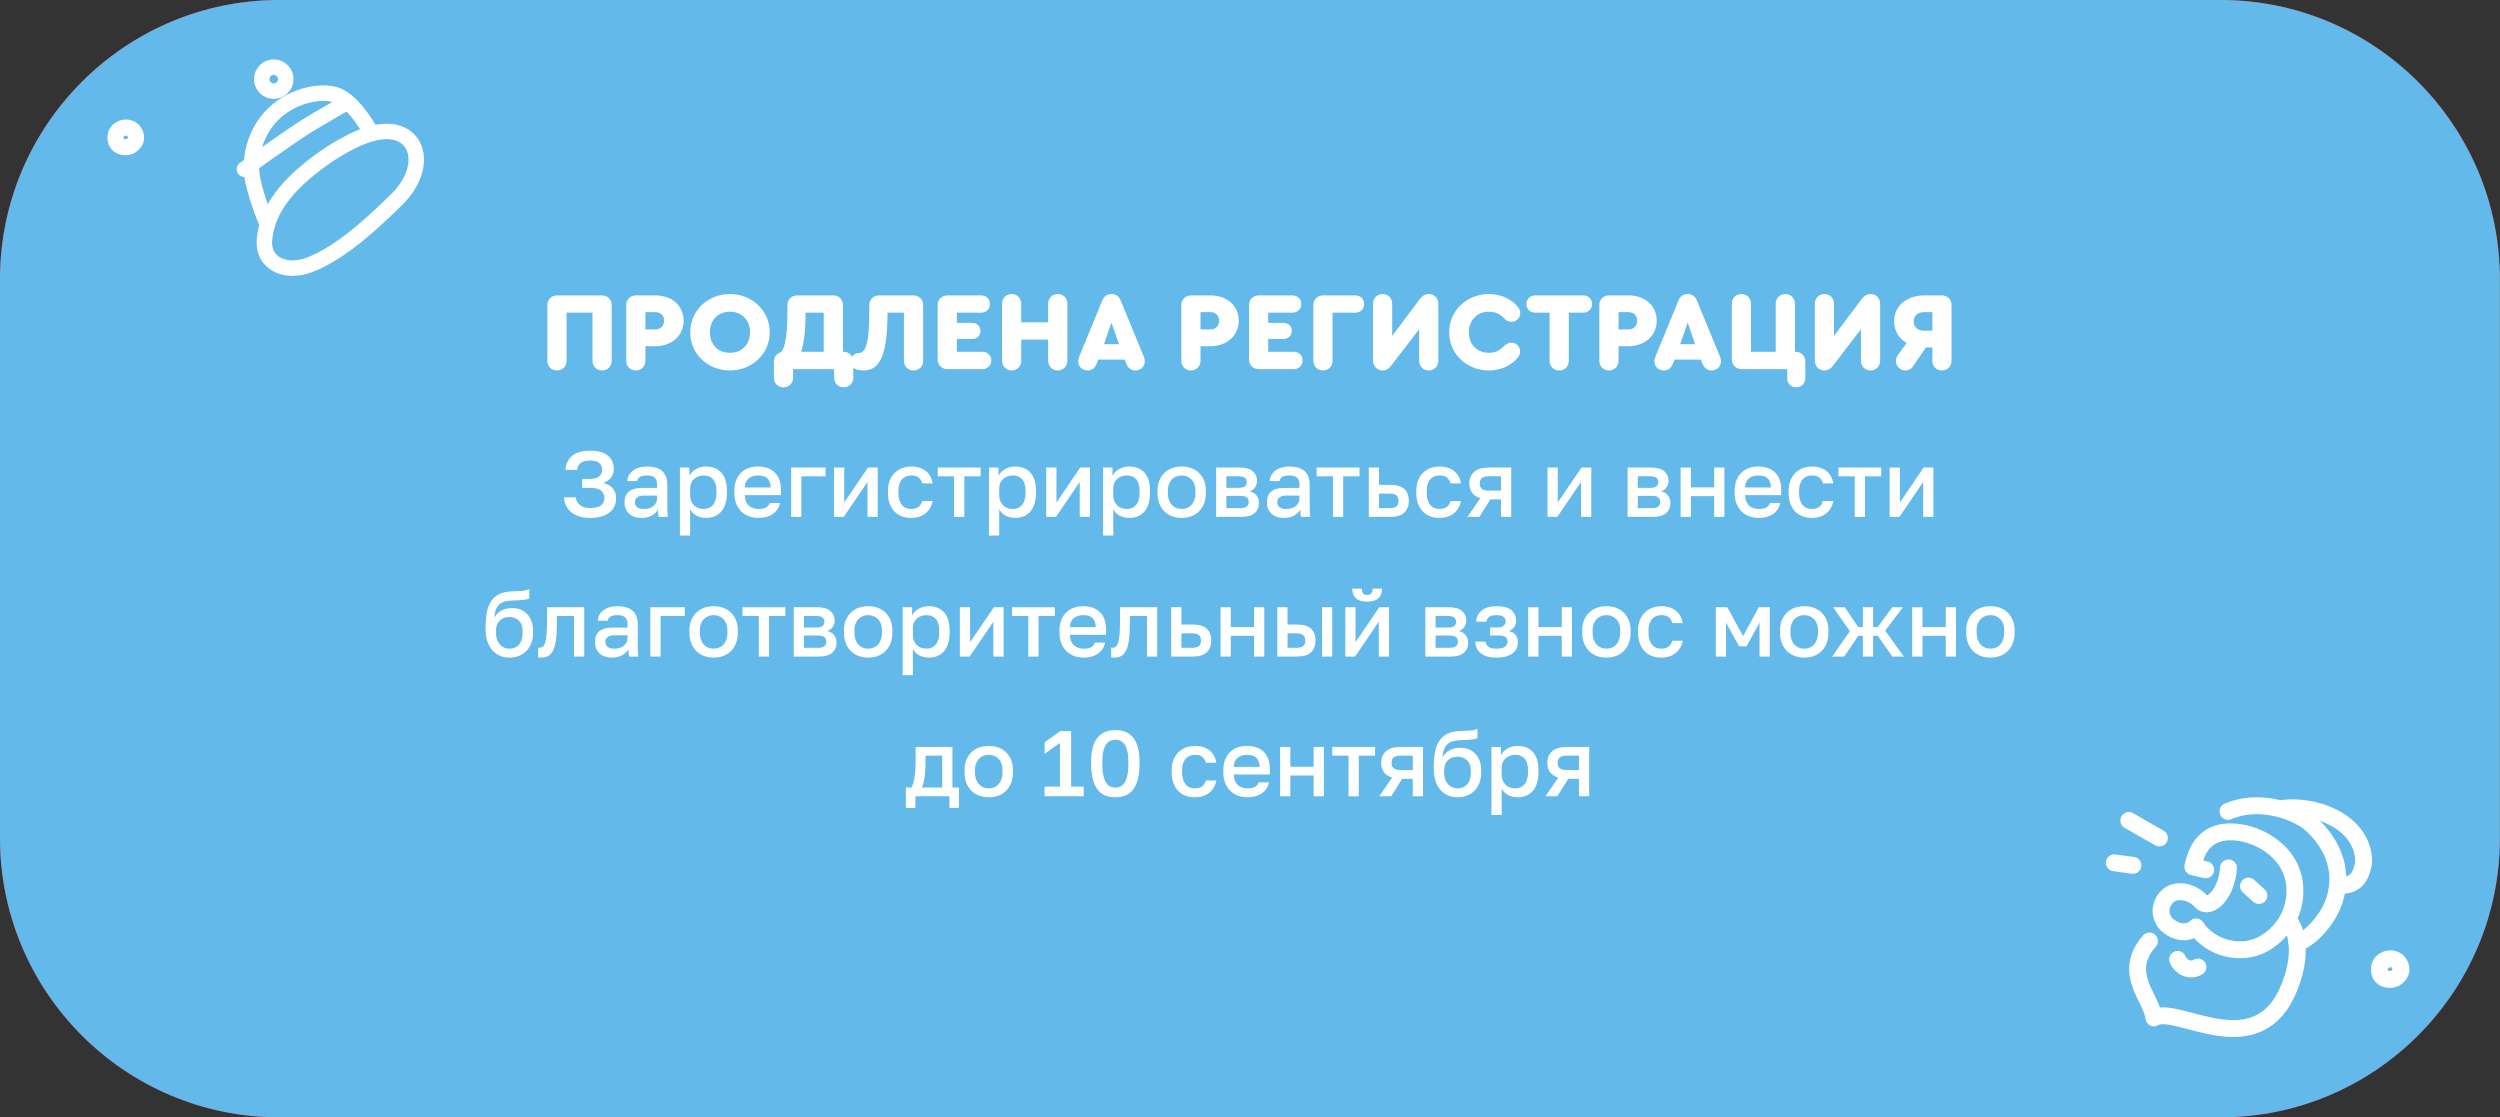 <?xml version="1.0" encoding="UTF-8" standalone="no"?> <svg xmlns="http://www.w3.org/2000/svg" xmlns:xlink="http://www.w3.org/1999/xlink" xmlns:serif="http://www.serif.com/" width="100%" height="100%" viewBox="0 0 537 240" version="1.1" xml:space="preserve" style="fill-rule:evenodd;clip-rule:evenodd;stroke-linecap:round;stroke-linejoin:round;"><rect x="0" y="0" width="537" height="240" fill="#333333" stroke="none"/> <g id="banner"> <g transform="matrix(1.243,0,0,1.25,-44.75,-46.25)"> <path d="M468,85L468,181C468,207.492 446.372,229 419.732,229L84.268,229C57.628,229 36,207.492 36,181L36,85C36,58.508 57.628,37 84.268,37L419.732,37C446.372,37 468,58.508 468,85Z" style="fill:rgb(0,120,193);"></path> </g> <g transform="matrix(1.243,0,0,1.25,-44.75,-46.25)"> <path d="M468,85L468,181C468,207.492 446.372,229 419.732,229L84.268,229C57.628,229 36,207.492 36,181L36,85C36,58.508 57.628,37 84.268,37L419.732,37C446.372,37 468,58.508 468,85Z" style="fill:rgb(255,0,0);"></path> </g> <g transform="matrix(1.243,0,0,1.25,-44.75,-46.25)"> <path d="M468,85L468,181C468,207.492 446.372,229 419.732,229L84.268,229C57.628,229 36,207.492 36,181L36,85C36,58.508 57.628,37 84.268,37L419.732,37C446.372,37 468,58.508 468,85Z" style="fill:rgb(99,185,233);"></path> </g> <g> <g id="регистрация" transform="matrix(1,0,0,1,0,-14)"> <g transform="matrix(2.139,0,0,1,-303.801,44)"> <path d="M197.96,49.576C198.51,49.576 198.925,48.688 198.925,47.488L198.925,37.168L201.528,37.168L201.528,47.488C201.528,48.688 201.943,49.576 202.492,49.576C203.042,49.576 203.457,48.688 203.457,47.488L203.457,35.536C203.457,34.336 203.042,33.448 202.481,33.448L197.972,33.448C197.411,33.448 196.996,34.336 196.996,35.536L196.996,47.488C196.996,48.688 197.411,49.576 197.96,49.576Z" style="fill:white;fill-rule:nonzero;"></path> <path d="M205.88,49.576C206.43,49.576 206.845,48.688 206.845,47.488L206.845,44.368L207.821,44.368C209.492,44.368 210.681,42.088 210.681,38.896C210.681,35.656 209.515,33.448 207.821,33.448L205.891,33.448C205.331,33.448 204.915,34.336 204.915,35.536L204.915,47.488C204.915,48.688 205.331,49.576 205.88,49.576ZM206.845,40.768L206.845,37.048L207.832,37.048C208.371,37.048 208.718,37.792 208.718,38.896C208.718,40.024 208.371,40.768 207.832,40.768L206.845,40.768Z" style="fill:white;fill-rule:nonzero;"></path> <path d="M215.326,33.16C213.093,33.16 211.343,36.76 211.343,41.368C211.343,45.976 213.082,49.576 215.326,49.576C217.569,49.576 219.33,45.976 219.33,41.368C219.33,36.784 217.569,33.16 215.326,33.16ZM213.318,41.368C213.318,38.752 214.137,36.952 215.337,36.952C216.515,36.952 217.356,38.8 217.356,41.368C217.356,43.96 216.526,45.784 215.337,45.784C214.125,45.784 213.318,44.008 213.318,41.368Z" style="fill:white;fill-rule:nonzero;"></path> <path d="M220.71,53.2C221.26,53.2 221.675,52.312 221.675,51.112L221.675,49.288L225.792,49.288L225.792,51.112C225.792,52.312 226.207,53.2 226.757,53.2C227.306,53.2 227.721,52.312 227.721,51.112L227.721,47.656C227.721,46.456 227.306,45.568 226.745,45.568L226.678,45.568L226.678,35.536C226.678,34.336 226.263,33.448 225.702,33.448L222.079,33.448C221.518,33.448 221.103,34.336 221.103,35.536L221.103,36.544C221.103,41.44 220.935,44.56 220.452,45.64C220.026,45.88 219.745,46.672 219.745,47.656L219.745,51.112C219.745,52.312 220.161,53.2 220.71,53.2ZM222.471,45.568C222.774,43.744 222.92,40.96 222.931,37.168L224.749,37.168L224.749,45.568L222.471,45.568Z" style="fill:white;fill-rule:nonzero;"></path> <path d="M233.768,49.576C234.329,49.576 234.733,48.688 234.733,47.488L234.733,35.536C234.733,34.336 234.318,33.448 233.757,33.448L230.302,33.448C229.741,33.448 229.326,34.336 229.326,35.536L229.326,36.784C229.326,43.504 228.989,45.832 228.26,45.832L228.237,45.832C227.811,45.832 227.463,46.696 227.463,47.632C227.463,48.376 227.665,48.976 227.957,49.288C228.002,49.336 228.316,49.576 228.709,49.576C230.212,49.576 231.143,47.224 231.154,37.168L232.803,37.168L232.803,47.488C232.803,48.688 233.207,49.576 233.768,49.576Z" style="fill:white;fill-rule:nonzero;"></path> <path d="M237.167,49.288L240.689,49.288C241.194,49.288 241.575,48.496 241.575,47.416C241.575,46.36 241.205,45.568 240.689,45.568L238.12,45.568L238.12,42.808L239.668,42.808C240.14,42.808 240.487,42.064 240.487,41.08C240.487,40.096 240.14,39.352 239.668,39.352L238.12,39.352L238.12,37.168L240.555,37.168C241.059,37.168 241.441,36.376 241.441,35.296C241.441,34.24 241.071,33.448 240.555,33.448L237.167,33.448C236.606,33.448 236.191,34.336 236.191,35.536L236.191,47.2C236.191,48.4 236.606,49.288 237.167,49.288Z" style="fill:white;fill-rule:nonzero;"></path> <path d="M243.617,49.576C244.167,49.576 244.582,48.664 244.582,47.44L244.582,42.952L247.285,42.952L247.285,47.44C247.285,48.664 247.7,49.576 248.25,49.576C248.8,49.576 249.215,48.664 249.215,47.44L249.215,35.248C249.215,34.024 248.811,33.16 248.25,33.16C247.689,33.16 247.285,34.024 247.285,35.248L247.285,39.232L244.582,39.232L244.582,35.296C244.582,34.072 244.178,33.16 243.617,33.16C243.056,33.16 242.652,34.072 242.652,35.296L242.652,47.44C242.652,48.664 243.067,49.576 243.617,49.576Z" style="fill:white;fill-rule:nonzero;"></path> <path d="M251.257,49.576C251.672,49.576 251.986,49.072 252.165,48.088L252.322,47.248L254.97,47.248L255.127,48.088C255.306,49.072 255.62,49.576 256.035,49.576C256.585,49.576 256.989,48.736 256.989,47.608C256.989,47.32 256.955,46.96 256.888,46.6L254.566,34.528C254.398,33.64 254.083,33.16 253.646,33.16C253.208,33.16 252.894,33.64 252.726,34.528L250.404,46.6C250.337,46.96 250.303,47.32 250.303,47.608C250.303,48.736 250.707,49.576 251.257,49.576ZM252.894,43.936L253.646,39.304L254.398,43.936L252.894,43.936Z" style="fill:white;fill-rule:nonzero;"></path> <path d="M261.622,49.576C262.172,49.576 262.587,48.688 262.587,47.488L262.587,44.368L263.563,44.368C265.234,44.368 266.423,42.088 266.423,38.896C266.423,35.656 265.256,33.448 263.563,33.448L261.633,33.448C261.072,33.448 260.657,34.336 260.657,35.536L260.657,47.488C260.657,48.688 261.072,49.576 261.622,49.576ZM262.587,40.768L262.587,37.048L263.574,37.048C264.112,37.048 264.46,37.792 264.46,38.896C264.46,40.024 264.112,40.768 263.574,40.768L262.587,40.768Z" style="fill:white;fill-rule:nonzero;"></path> <path d="M268.431,49.288L271.953,49.288C272.458,49.288 272.84,48.496 272.84,47.416C272.84,46.36 272.47,45.568 271.953,45.568L269.385,45.568L269.385,42.808L270.933,42.808C271.404,42.808 271.752,42.064 271.752,41.08C271.752,40.096 271.404,39.352 270.933,39.352L269.385,39.352L269.385,37.168L271.819,37.168C272.324,37.168 272.705,36.376 272.705,35.296C272.705,34.24 272.335,33.448 271.819,33.448L268.431,33.448C267.87,33.448 267.455,34.336 267.455,35.536L267.455,47.2C267.455,48.4 267.87,49.288 268.431,49.288Z" style="fill:white;fill-rule:nonzero;"></path> <path d="M278.135,33.448L274.893,33.448C274.332,33.448 273.917,34.336 273.917,35.536L273.917,47.488C273.917,48.688 274.332,49.576 274.881,49.576C275.431,49.576 275.846,48.688 275.846,47.488L275.846,37.168L278.135,37.168C278.639,37.168 279.021,36.376 279.021,35.296C279.021,34.24 278.651,33.448 278.135,33.448Z" style="fill:white;fill-rule:nonzero;"></path> <path d="M280.872,49.576C281.186,49.576 281.466,49.288 281.679,48.688L284.54,40.72L284.54,47.488C284.54,48.688 284.955,49.576 285.505,49.576C286.054,49.576 286.469,48.688 286.469,47.488L286.469,35.248C286.469,34.072 286.066,33.16 285.527,33.16C285,33.16 284.764,33.808 284.529,34.48L281.836,42.16L281.836,35.248C281.836,34.048 281.421,33.16 280.872,33.16C280.322,33.16 279.907,34.048 279.907,35.248L279.907,47.488C279.907,48.664 280.333,49.576 280.872,49.576Z" style="fill:white;fill-rule:nonzero;"></path> <path d="M291.551,49.576C292.684,49.576 293.739,48.592 294.4,46.936C294.602,46.432 294.681,45.928 294.681,45.472C294.681,44.44 294.288,43.6 293.795,43.6C293.525,43.6 293.279,43.864 293.054,44.368C292.617,45.328 292.134,45.784 291.551,45.784C290.351,45.784 289.532,44.008 289.532,41.392C289.532,38.776 290.362,36.952 291.551,36.952C292.157,36.952 292.65,37.408 293.066,38.368C293.29,38.872 293.537,39.136 293.806,39.136C294.3,39.136 294.692,38.296 294.692,37.264C294.692,36.736 294.591,36.232 294.412,35.8C293.75,34.144 292.695,33.16 291.562,33.16C289.308,33.16 287.558,36.736 287.558,41.368C287.558,46 289.296,49.576 291.551,49.576Z" style="fill:white;fill-rule:nonzero;"></path> <path d="M298.607,49.576C299.157,49.576 299.572,48.688 299.572,47.488L299.572,37.168L301.019,37.168C301.524,37.168 301.905,36.376 301.905,35.296C301.905,34.24 301.535,33.448 301.019,33.448L296.195,33.448C295.691,33.448 295.309,34.24 295.309,35.296C295.309,36.376 295.691,37.168 296.195,37.168L297.642,37.168L297.642,47.488C297.642,48.688 298.057,49.576 298.607,49.576Z" style="fill:white;fill-rule:nonzero;"></path> <path d="M303.599,49.576C304.149,49.576 304.564,48.688 304.564,47.488L304.564,44.368L305.54,44.368C307.211,44.368 308.4,42.088 308.4,38.896C308.4,35.656 307.234,33.448 305.54,33.448L303.61,33.448C303.049,33.448 302.634,34.336 302.634,35.536L302.634,47.488C302.634,48.688 303.049,49.576 303.599,49.576ZM304.564,40.768L304.564,37.048L305.551,37.048C306.089,37.048 306.437,37.792 306.437,38.896C306.437,40.024 306.089,40.768 305.551,40.768L304.564,40.768Z" style="fill:white;fill-rule:nonzero;"></path> <path d="M309.118,49.576C309.533,49.576 309.847,49.072 310.027,48.088L310.184,47.248L312.831,47.248L312.988,48.088C313.168,49.072 313.482,49.576 313.897,49.576C314.447,49.576 314.851,48.736 314.851,47.608C314.851,47.32 314.817,46.96 314.75,46.6L312.428,34.528C312.259,33.64 311.945,33.16 311.508,33.16C311.07,33.16 310.756,33.64 310.588,34.528L308.266,46.6C308.198,46.96 308.165,47.32 308.165,47.608C308.165,48.736 308.569,49.576 309.118,49.576ZM310.756,43.936L311.508,39.304L312.259,43.936L310.756,43.936Z" style="fill:white;fill-rule:nonzero;"></path> <path d="M322.412,53.2C322.928,53.2 323.32,52.36 323.32,51.232L323.32,47.656C323.32,46.456 322.905,45.568 322.344,45.568L322.277,45.568L322.277,35.248C322.277,34.048 321.862,33.16 321.312,33.16C320.751,33.16 320.347,34.048 320.347,35.248L320.347,45.568L317.868,45.568L317.868,35.248C317.868,34.048 317.453,33.16 316.904,33.16C316.354,33.16 315.939,34.048 315.939,35.248L315.939,47.2C315.939,48.4 316.354,49.288 316.915,49.288L321.503,49.288L321.503,51.232C321.503,52.36 321.895,53.2 322.412,53.2Z" style="fill:white;fill-rule:nonzero;"></path> <path d="M325.238,49.576C325.553,49.576 325.833,49.288 326.046,48.688L328.907,40.72L328.907,47.488C328.907,48.688 329.322,49.576 329.871,49.576C330.421,49.576 330.836,48.688 330.836,47.488L330.836,35.248C330.836,34.072 330.432,33.16 329.894,33.16C329.367,33.16 329.131,33.808 328.895,34.48L326.203,42.16L326.203,35.248C326.203,34.048 325.788,33.16 325.238,33.16C324.689,33.16 324.274,34.048 324.274,35.248L324.274,47.488C324.274,48.664 324.7,49.576 325.238,49.576Z" style="fill:white;fill-rule:nonzero;"></path> <path d="M337.04,49.576C337.589,49.576 338.004,48.688 338.004,47.488L338.004,35.536C338.004,34.336 337.589,33.448 337.028,33.448L335.301,33.448C333.562,33.448 332.238,35.608 332.238,39.016C332.238,41.08 332.721,42.712 333.495,43.672L332.642,46.192C332.508,46.576 332.418,47.056 332.418,47.536C332.418,48.664 332.844,49.576 333.371,49.576C333.663,49.576 333.921,49.336 334.101,48.784L335.435,44.632L336.075,44.632L336.075,47.488C336.075,48.688 336.49,49.576 337.04,49.576ZM334.201,39.04C334.201,37.888 334.594,37.048 335.222,37.048L336.075,37.048L336.075,41.032L335.222,41.032C334.594,41.032 334.201,40.192 334.201,39.04Z" style="fill:white;fill-rule:nonzero;"></path> </g> <g transform="matrix(0.62,0,0,1.344,102,-35.469)"> <path d="M39.912,119.582C38.493,119.582 37.241,119.503 36.155,119.344C35.069,119.185 34.144,118.962 33.381,118.674C32.618,118.387 32.026,118.042 31.607,117.64C31.188,117.238 30.946,116.789 30.882,116.293L34.945,116.293C35.074,116.799 35.558,117.211 36.397,117.528C37.235,117.846 38.407,118.005 39.912,118.005C41.611,118.005 42.863,117.866 43.67,117.588C44.476,117.31 44.879,116.913 44.879,116.397C44.879,115.901 44.492,115.507 43.718,115.214C42.944,114.921 41.675,114.775 39.912,114.775L37.171,114.775L37.171,113.346L39.912,113.346C41.288,113.346 42.326,113.215 43.025,112.952C43.723,112.689 44.073,112.329 44.073,111.873C44.073,111.426 43.745,111.071 43.089,110.808C42.433,110.545 41.374,110.414 39.912,110.414C38.472,110.414 37.391,110.543 36.671,110.801C35.951,111.059 35.537,111.426 35.429,111.902L31.365,111.902C31.516,110.97 32.29,110.225 33.687,109.67C35.085,109.114 37.16,108.836 39.912,108.836C42.664,108.836 44.723,109.099 46.088,109.625C47.454,110.151 48.136,110.875 48.136,111.798C48.136,112.344 47.803,112.803 47.137,113.175C46.47,113.547 45.578,113.817 44.46,113.986C45.836,114.135 46.927,114.418 47.733,114.834C48.54,115.251 48.943,115.797 48.943,116.472C48.943,116.928 48.755,117.347 48.378,117.729C48.002,118.111 47.432,118.439 46.669,118.712C45.906,118.984 44.96,119.198 43.831,119.352C42.702,119.505 41.396,119.582 39.912,119.582Z" style="fill:white;fill-rule:nonzero;"></path> <path d="M57.651,119.582C56.726,119.582 55.904,119.52 55.184,119.396C54.463,119.272 53.856,119.099 53.361,118.875C52.867,118.652 52.491,118.392 52.233,118.094C51.975,117.796 51.845,117.469 51.845,117.112C51.845,116.328 52.351,115.745 53.361,115.363C54.372,114.981 55.856,114.79 57.812,114.79L63.134,114.79L63.134,114.358C63.134,113.763 62.849,113.353 62.279,113.13C61.709,112.907 60.812,112.795 59.586,112.795C58.489,112.795 57.683,112.875 57.167,113.033C56.651,113.192 56.35,113.411 56.264,113.688L52.813,113.688C52.856,113.351 53.044,113.041 53.377,112.758C53.711,112.475 54.173,112.23 54.764,112.021C55.356,111.813 56.071,111.652 56.909,111.538C57.748,111.424 58.694,111.367 59.747,111.367C60.801,111.367 61.752,111.421 62.602,111.53C63.451,111.639 64.177,111.811 64.779,112.044C65.381,112.277 65.848,112.577 66.182,112.944C66.515,113.311 66.682,113.753 66.682,114.269L66.682,117.409C66.682,117.826 66.692,118.191 66.714,118.503C66.735,118.816 66.789,119.121 66.875,119.419L63.65,119.419C63.585,119.19 63.537,118.997 63.505,118.838C63.472,118.679 63.456,118.481 63.456,118.243C63.048,118.61 62.344,118.925 61.344,119.188C60.344,119.451 59.113,119.582 57.651,119.582ZM58.618,118.153C59.221,118.153 59.796,118.116 60.344,118.042C60.892,117.967 61.371,117.858 61.779,117.714C62.188,117.571 62.516,117.392 62.763,117.179C63.01,116.965 63.134,116.72 63.134,116.442L63.134,116.01L58.457,116.01C57.554,116.01 56.828,116.1 56.28,116.278C55.732,116.457 55.458,116.72 55.458,117.067C55.458,117.394 55.71,117.657 56.216,117.856C56.721,118.054 57.522,118.153 58.618,118.153Z" style="fill:white;fill-rule:nonzero;"></path> <path d="M71.036,111.53L74.325,111.53L74.325,112.855C74.841,112.398 75.61,112.036 76.631,111.768C77.653,111.5 78.808,111.367 80.098,111.367C82.335,111.367 84.098,111.689 85.388,112.334C86.678,112.979 87.323,113.951 87.323,115.251L87.323,115.549C87.323,116.224 87.151,116.814 86.807,117.32C86.463,117.826 85.974,118.245 85.339,118.578C84.705,118.91 83.947,119.161 83.066,119.329C82.184,119.498 81.195,119.582 80.098,119.582C78.873,119.582 77.755,119.458 76.744,119.21C75.734,118.962 75.013,118.615 74.583,118.168L74.583,122.395L71.036,122.395L71.036,111.53ZM79.26,118.153C80.593,118.153 81.668,117.94 82.485,117.513C83.302,117.087 83.711,116.432 83.711,115.549L83.711,115.251C83.711,114.418 83.313,113.8 82.517,113.398C81.722,112.996 80.636,112.795 79.26,112.795C78.658,112.795 78.077,112.84 77.518,112.929C76.959,113.019 76.459,113.15 76.019,113.324C75.578,113.497 75.228,113.716 74.97,113.979C74.712,114.242 74.583,114.542 74.583,114.879L74.583,115.921C74.583,116.298 74.712,116.625 74.97,116.903C75.228,117.181 75.572,117.414 76.002,117.603C76.432,117.791 76.927,117.93 77.486,118.02C78.045,118.109 78.636,118.153 79.26,118.153Z" style="fill:white;fill-rule:nonzero;"></path> <path d="M98.289,119.582C97.149,119.582 96.074,119.5 95.064,119.337C94.053,119.173 93.166,118.925 92.403,118.593C91.639,118.26 91.032,117.841 90.58,117.335C90.129,116.829 89.903,116.233 89.903,115.549L89.903,115.251C89.903,114.596 90.118,114.026 90.548,113.54C90.978,113.053 91.564,112.649 92.306,112.327C93.048,112.004 93.902,111.763 94.87,111.605C95.838,111.446 96.87,111.367 97.966,111.367C100.568,111.367 102.562,111.689 103.949,112.334C105.336,112.979 106.029,113.902 106.029,115.102L106.029,115.936L93.515,115.936C93.537,116.343 93.682,116.687 93.951,116.97C94.22,117.253 94.574,117.481 95.015,117.655C95.456,117.829 95.961,117.955 96.531,118.034C97.101,118.114 97.687,118.153 98.289,118.153C99.514,118.153 100.412,118.064 100.982,117.886C101.552,117.707 101.944,117.474 102.159,117.186L105.707,117.186C105.363,117.97 104.519,118.565 103.175,118.972C101.831,119.379 100.202,119.582 98.289,119.582ZM98.127,112.795C97.525,112.795 96.95,112.83 96.402,112.9C95.854,112.969 95.37,113.081 94.951,113.234C94.531,113.388 94.193,113.587 93.935,113.83C93.677,114.073 93.537,114.368 93.515,114.715L102.482,114.715C102.46,114.348 102.336,114.041 102.111,113.793C101.885,113.544 101.578,113.346 101.191,113.197C100.804,113.048 100.348,112.944 99.821,112.885C99.294,112.825 98.73,112.795 98.127,112.795Z" style="fill:white;fill-rule:nonzero;"></path> <path d="M109.577,111.53L121.51,111.53L121.51,112.929L113.125,112.929L113.125,119.419L109.577,119.419L109.577,111.53Z" style="fill:white;fill-rule:nonzero;"></path> <path d="M124.413,111.53L127.961,111.53L127.961,117.112L136.185,111.53L139.572,111.53L139.572,119.419L136.024,119.419L136.024,113.837L127.8,119.419L124.413,119.419L124.413,111.53Z" style="fill:white;fill-rule:nonzero;"></path> <path d="M151.182,119.582C150.021,119.582 148.952,119.5 147.973,119.337C146.995,119.173 146.146,118.922 145.425,118.585C144.705,118.248 144.141,117.826 143.732,117.32C143.324,116.814 143.119,116.224 143.119,115.549L143.119,115.251C143.119,114.616 143.334,114.056 143.764,113.569C144.194,113.083 144.78,112.676 145.522,112.349C146.264,112.021 147.124,111.776 148.102,111.612C149.081,111.448 150.107,111.367 151.182,111.367C152.301,111.367 153.295,111.436 154.166,111.575C155.037,111.714 155.778,111.905 156.391,112.148C157.004,112.391 157.493,112.676 157.859,113.004C158.224,113.331 158.471,113.683 158.6,114.06L154.988,114.06C154.773,113.693 154.386,113.391 153.827,113.153C153.268,112.914 152.387,112.795 151.182,112.795C150.58,112.795 150.011,112.842 149.473,112.937C148.936,113.031 148.462,113.177 148.054,113.376C147.645,113.574 147.323,113.83 147.086,114.142C146.85,114.455 146.732,114.824 146.732,115.251L146.732,115.549C146.732,116.015 146.85,116.415 147.086,116.747C147.323,117.079 147.645,117.35 148.054,117.558C148.462,117.767 148.936,117.918 149.473,118.012C150.011,118.106 150.58,118.153 151.182,118.153C153.182,118.153 154.451,117.732 154.988,116.888L158.6,116.888C158.428,117.305 158.133,117.68 157.714,118.012C157.294,118.344 156.762,118.627 156.117,118.86C155.472,119.094 154.73,119.272 153.892,119.396C153.053,119.52 152.15,119.582 151.182,119.582Z" style="fill:white;fill-rule:nonzero;"></path> <path d="M166.018,112.929L160.374,112.929L160.374,111.53L175.21,111.53L175.21,112.929L169.566,112.929L169.566,119.419L166.018,119.419L166.018,112.929Z" style="fill:white;fill-rule:nonzero;"></path> <path d="M178.113,111.53L181.403,111.53L181.403,112.855C181.919,112.398 182.688,112.036 183.709,111.768C184.73,111.5 185.886,111.367 187.176,111.367C189.412,111.367 191.175,111.689 192.465,112.334C193.755,112.979 194.4,113.951 194.4,115.251L194.4,115.549C194.4,116.224 194.228,116.814 193.884,117.32C193.54,117.826 193.051,118.245 192.417,118.578C191.783,118.91 191.025,119.161 190.143,119.329C189.262,119.498 188.273,119.582 187.176,119.582C185.95,119.582 184.832,119.458 183.822,119.21C182.811,118.962 182.091,118.615 181.661,118.168L181.661,122.395L178.113,122.395L178.113,111.53ZM186.337,118.153C187.67,118.153 188.746,117.94 189.563,117.513C190.38,117.087 190.788,116.432 190.788,115.549L190.788,115.251C190.788,114.418 190.39,113.8 189.595,113.398C188.799,112.996 187.713,112.795 186.337,112.795C185.735,112.795 185.155,112.84 184.596,112.929C184.037,113.019 183.537,113.15 183.096,113.324C182.655,113.497 182.306,113.716 182.048,113.979C181.79,114.242 181.661,114.542 181.661,114.879L181.661,115.921C181.661,116.298 181.79,116.625 182.048,116.903C182.306,117.181 182.65,117.414 183.08,117.603C183.51,117.791 184.004,117.93 184.564,118.02C185.123,118.109 185.714,118.153 186.337,118.153Z" style="fill:white;fill-rule:nonzero;"></path> <path d="M197.948,111.53L201.496,111.53L201.496,117.112L209.72,111.53L213.107,111.53L213.107,119.419L209.559,119.419L209.559,113.837L201.335,119.419L197.948,119.419L197.948,111.53Z" style="fill:white;fill-rule:nonzero;"></path> <path d="M217.622,111.53L220.912,111.53L220.912,112.855C221.428,112.398 222.197,112.036 223.218,111.768C224.239,111.5 225.395,111.367 226.685,111.367C228.921,111.367 230.684,111.689 231.974,112.334C233.264,112.979 233.909,113.951 233.909,115.251L233.909,115.549C233.909,116.224 233.737,116.814 233.393,117.32C233.049,117.826 232.56,118.245 231.926,118.578C231.292,118.91 230.534,119.161 229.652,119.329C228.771,119.498 227.782,119.582 226.685,119.582C225.459,119.582 224.341,119.458 223.331,119.21C222.32,118.962 221.6,118.615 221.17,118.168L221.17,122.395L217.622,122.395L217.622,111.53ZM225.846,118.153C227.179,118.153 228.255,117.94 229.072,117.513C229.889,117.087 230.297,116.432 230.297,115.549L230.297,115.251C230.297,114.418 229.899,113.8 229.104,113.398C228.308,112.996 227.222,112.795 225.846,112.795C225.244,112.795 224.664,112.84 224.105,112.929C223.546,113.019 223.046,113.15 222.605,113.324C222.164,113.497 221.815,113.716 221.557,113.979C221.299,114.242 221.17,114.542 221.17,114.879L221.17,115.921C221.17,116.298 221.299,116.625 221.557,116.903C221.815,117.181 222.159,117.414 222.589,117.603C223.019,117.791 223.513,117.93 224.073,118.02C224.632,118.109 225.223,118.153 225.846,118.153Z" style="fill:white;fill-rule:nonzero;"></path> <path d="M244.875,119.582C243.693,119.582 242.591,119.496 241.569,119.322C240.548,119.148 239.661,118.893 238.909,118.555C238.156,118.218 237.565,117.799 237.135,117.298C236.705,116.797 236.49,116.214 236.49,115.549L236.49,115.251C236.49,114.626 236.705,114.073 237.135,113.592C237.565,113.11 238.156,112.704 238.909,112.371C239.661,112.039 240.548,111.788 241.569,111.62C242.591,111.451 243.693,111.367 244.875,111.367C246.058,111.367 247.16,111.451 248.181,111.62C249.202,111.788 250.089,112.039 250.842,112.371C251.594,112.704 252.186,113.11 252.616,113.592C253.046,114.073 253.261,114.626 253.261,115.251L253.261,115.549C253.261,116.214 253.046,116.797 252.616,117.298C252.186,117.799 251.594,118.218 250.842,118.555C250.089,118.893 249.202,119.148 248.181,119.322C247.16,119.496 246.058,119.582 244.875,119.582ZM244.875,118.153C245.499,118.153 246.095,118.104 246.665,118.005C247.235,117.905 247.74,117.752 248.181,117.543C248.622,117.335 248.977,117.067 249.245,116.74C249.514,116.412 249.649,116.015 249.649,115.549L249.649,115.251C249.649,114.824 249.514,114.457 249.245,114.15C248.977,113.842 248.622,113.589 248.181,113.391C247.74,113.192 247.235,113.043 246.665,112.944C246.095,112.845 245.499,112.795 244.875,112.795C244.252,112.795 243.655,112.845 243.085,112.944C242.515,113.043 242.01,113.192 241.569,113.391C241.129,113.589 240.774,113.842 240.505,114.15C240.236,114.457 240.102,114.824 240.102,115.251L240.102,115.549C240.102,116.015 240.236,116.412 240.505,116.74C240.774,117.067 241.129,117.335 241.569,117.543C242.01,117.752 242.515,117.905 243.085,118.005C243.655,118.104 244.252,118.153 244.875,118.153Z" style="fill:white;fill-rule:nonzero;"></path> <path d="M256.809,111.53L264.872,111.53C267.022,111.53 268.581,111.731 269.548,112.133C270.516,112.535 271,113.048 271,113.673C271,114.021 270.774,114.356 270.322,114.678C269.871,115.001 269.236,115.216 268.419,115.326C269.473,115.445 270.274,115.67 270.822,116.003C271.37,116.335 271.645,116.725 271.645,117.171C271.645,117.856 271.15,118.402 270.161,118.808C269.172,119.215 267.624,119.419 265.517,119.419L256.809,119.419L256.809,111.53ZM265.033,118.02C266.194,118.02 266.995,117.933 267.436,117.759C267.876,117.585 268.097,117.34 268.097,117.022C268.097,116.705 267.876,116.464 267.436,116.3C266.995,116.137 266.194,116.055 265.033,116.055L260.356,116.055L260.356,118.02L265.033,118.02ZM264.549,114.775C265.624,114.775 266.377,114.693 266.807,114.529C267.237,114.366 267.452,114.14 267.452,113.852C267.452,113.564 267.237,113.339 266.807,113.175C266.377,113.011 265.624,112.929 264.549,112.929L260.356,112.929L260.356,114.775L264.549,114.775Z" style="fill:white;fill-rule:nonzero;"></path> <path d="M280.191,119.582C279.267,119.582 278.444,119.52 277.724,119.396C277.004,119.272 276.396,119.099 275.902,118.875C275.407,118.652 275.031,118.392 274.773,118.094C274.515,117.796 274.386,117.469 274.386,117.112C274.386,116.328 274.891,115.745 275.902,115.363C276.912,114.981 278.396,114.79 280.353,114.79L285.674,114.79L285.674,114.358C285.674,113.763 285.389,113.353 284.82,113.13C284.25,112.907 283.352,112.795 282.127,112.795C281.03,112.795 280.224,112.875 279.708,113.033C279.192,113.192 278.891,113.411 278.805,113.688L275.354,113.688C275.397,113.351 275.585,113.041 275.918,112.758C276.251,112.475 276.714,112.23 277.305,112.021C277.896,111.813 278.611,111.652 279.45,111.538C280.288,111.424 281.234,111.367 282.288,111.367C283.341,111.367 284.293,111.421 285.142,111.53C285.991,111.639 286.717,111.811 287.319,112.044C287.921,112.277 288.389,112.577 288.722,112.944C289.055,113.311 289.222,113.753 289.222,114.269L289.222,117.409C289.222,117.826 289.233,118.191 289.254,118.503C289.276,118.816 289.33,119.121 289.416,119.419L286.19,119.419C286.126,119.19 286.077,118.997 286.045,118.838C286.013,118.679 285.997,118.481 285.997,118.243C285.588,118.61 284.884,118.925 283.884,119.188C282.885,119.451 281.654,119.582 280.191,119.582ZM281.159,118.153C281.761,118.153 282.336,118.116 282.885,118.042C283.433,117.967 283.911,117.858 284.32,117.714C284.728,117.571 285.056,117.392 285.303,117.179C285.551,116.965 285.674,116.72 285.674,116.442L285.674,116.01L280.998,116.01C280.095,116.01 279.369,116.1 278.821,116.278C278.272,116.457 277.998,116.72 277.998,117.067C277.998,117.394 278.251,117.657 278.756,117.856C279.262,118.054 280.062,118.153 281.159,118.153Z" style="fill:white;fill-rule:nonzero;"></path> <path d="M297.285,112.929L291.641,112.929L291.641,111.53L306.477,111.53L306.477,112.929L300.833,112.929L300.833,119.419L297.285,119.419L297.285,112.929Z" style="fill:white;fill-rule:nonzero;"></path> <path d="M309.702,111.53L313.25,111.53L313.25,114.299L317.12,114.299C319.313,114.299 320.937,114.514 321.99,114.946C323.044,115.378 323.571,116.015 323.571,116.859C323.571,117.652 323.055,118.278 322.023,118.734C320.991,119.19 319.356,119.419 317.12,119.419L309.702,119.419L309.702,111.53ZM316.798,118.02C317.98,118.02 318.814,117.923 319.297,117.729C319.781,117.536 320.023,117.246 320.023,116.859C320.023,116.472 319.781,116.181 319.297,115.988C318.814,115.794 317.98,115.698 316.798,115.698L313.25,115.698L313.25,118.02L316.798,118.02Z" style="fill:white;fill-rule:nonzero;"></path> <path d="M334.214,119.582C333.053,119.582 331.983,119.5 331.005,119.337C330.027,119.173 329.177,118.922 328.457,118.585C327.737,118.248 327.172,117.826 326.764,117.32C326.355,116.814 326.151,116.224 326.151,115.549L326.151,115.251C326.151,114.616 326.366,114.056 326.796,113.569C327.226,113.083 327.812,112.676 328.554,112.349C329.295,112.021 330.156,111.776 331.134,111.612C332.112,111.448 333.139,111.367 334.214,111.367C335.332,111.367 336.326,111.436 337.197,111.575C338.068,111.714 338.81,111.905 339.423,112.148C340.035,112.391 340.525,112.676 340.89,113.004C341.256,113.331 341.503,113.683 341.632,114.06L338.02,114.06C337.805,113.693 337.418,113.391 336.859,113.153C336.3,112.914 335.418,112.795 334.214,112.795C333.612,112.795 333.042,112.842 332.505,112.937C331.967,113.031 331.494,113.177 331.085,113.376C330.677,113.574 330.354,113.83 330.118,114.142C329.881,114.455 329.763,114.824 329.763,115.251L329.763,115.549C329.763,116.015 329.881,116.415 330.118,116.747C330.354,117.079 330.677,117.35 331.085,117.558C331.494,117.767 331.967,117.918 332.505,118.012C333.042,118.106 333.612,118.153 334.214,118.153C336.214,118.153 337.482,117.732 338.02,116.888L341.632,116.888C341.46,117.305 341.164,117.68 340.745,118.012C340.326,118.344 339.794,118.627 339.149,118.86C338.504,119.094 337.762,119.272 336.923,119.396C336.085,119.52 335.182,119.582 334.214,119.582Z" style="fill:white;fill-rule:nonzero;"></path> <path d="M348.34,116.427C347.05,116.248 346.094,115.956 345.47,115.549C344.846,115.142 344.535,114.651 344.535,114.075C344.535,113.301 345.094,112.684 346.212,112.222C347.33,111.761 349.028,111.53 351.308,111.53L359.048,111.53L359.048,119.419L355.5,119.419L355.5,116.62L351.824,116.62L348.018,119.419L343.89,119.419L348.34,116.427ZM348.147,114.075C348.147,114.492 348.416,114.787 348.953,114.961C349.491,115.135 350.222,115.221 351.146,115.221L355.5,115.221L355.5,112.929L351.146,112.929C350.222,112.929 349.491,113.016 348.953,113.19C348.416,113.363 348.147,113.659 348.147,114.075Z" style="fill:white;fill-rule:nonzero;"></path> <path d="M371.627,111.53L375.174,111.53L375.174,117.112L383.399,111.53L386.785,111.53L386.785,119.419L383.237,119.419L383.237,113.837L375.013,119.419L371.627,119.419L371.627,111.53Z" style="fill:white;fill-rule:nonzero;"></path> <path d="M399.364,111.53L407.427,111.53C409.577,111.53 411.136,111.731 412.103,112.133C413.071,112.535 413.555,113.048 413.555,113.673C413.555,114.021 413.329,114.356 412.877,114.678C412.426,115.001 411.791,115.216 410.974,115.326C412.028,115.445 412.829,115.67 413.377,116.003C413.925,116.335 414.2,116.725 414.2,117.171C414.2,117.856 413.705,118.402 412.716,118.808C411.727,119.215 410.179,119.419 408.072,119.419L399.364,119.419L399.364,111.53ZM407.588,118.02C408.749,118.02 409.55,117.933 409.991,117.759C410.431,117.585 410.652,117.34 410.652,117.022C410.652,116.705 410.431,116.464 409.991,116.3C409.55,116.137 408.749,116.055 407.588,116.055L402.911,116.055L402.911,118.02L407.588,118.02ZM407.104,114.775C408.179,114.775 408.932,114.693 409.362,114.529C409.792,114.366 410.007,114.14 410.007,113.852C410.007,113.564 409.792,113.339 409.362,113.175C408.932,113.011 408.179,112.929 407.104,112.929L402.911,112.929L402.911,114.775L407.104,114.775Z" style="fill:white;fill-rule:nonzero;"></path> <path d="M417.747,111.53L421.295,111.53L421.295,114.7L429.358,114.7L429.358,111.53L432.906,111.53L432.906,119.419L429.358,119.419L429.358,116.1L421.295,116.1L421.295,119.419L417.747,119.419L417.747,111.53Z" style="fill:white;fill-rule:nonzero;"></path> <path d="M444.839,119.582C443.7,119.582 442.625,119.5 441.614,119.337C440.603,119.173 439.716,118.925 438.953,118.593C438.19,118.26 437.582,117.841 437.131,117.335C436.679,116.829 436.454,116.233 436.454,115.549L436.454,115.251C436.454,114.596 436.669,114.026 437.099,113.54C437.529,113.053 438.115,112.649 438.856,112.327C439.598,112.004 440.453,111.763 441.42,111.605C442.388,111.446 443.42,111.367 444.517,111.367C447.118,111.367 449.113,111.689 450.499,112.334C451.886,112.979 452.58,113.902 452.58,115.102L452.58,115.936L440.066,115.936C440.087,116.343 440.232,116.687 440.501,116.97C440.77,117.253 441.125,117.481 441.566,117.655C442.006,117.829 442.512,117.955 443.081,118.034C443.651,118.114 444.237,118.153 444.839,118.153C446.065,118.153 446.962,118.064 447.532,117.886C448.102,117.707 448.494,117.474 448.709,117.186L452.257,117.186C451.913,117.97 451.069,118.565 449.725,118.972C448.382,119.379 446.753,119.582 444.839,119.582ZM444.678,112.795C444.076,112.795 443.501,112.83 442.952,112.9C442.404,112.969 441.92,113.081 441.501,113.234C441.082,113.388 440.743,113.587 440.485,113.83C440.227,114.073 440.087,114.368 440.066,114.715L449.032,114.715C449.01,114.348 448.887,114.041 448.661,113.793C448.435,113.544 448.129,113.346 447.742,113.197C447.355,113.048 446.898,112.944 446.371,112.885C445.844,112.825 445.28,112.795 444.678,112.795Z" style="fill:white;fill-rule:nonzero;"></path> <path d="M463.223,119.582C462.062,119.582 460.992,119.5 460.014,119.337C459.036,119.173 458.186,118.922 457.466,118.585C456.746,118.248 456.181,117.826 455.773,117.32C455.364,116.814 455.16,116.224 455.16,115.549L455.16,115.251C455.16,114.616 455.375,114.056 455.805,113.569C456.235,113.083 456.821,112.676 457.563,112.349C458.305,112.021 459.165,111.776 460.143,111.612C461.121,111.448 462.148,111.367 463.223,111.367C464.341,111.367 465.335,111.436 466.206,111.575C467.077,111.714 467.819,111.905 468.432,112.148C469.045,112.391 469.534,112.676 469.899,113.004C470.265,113.331 470.512,113.683 470.641,114.06L467.029,114.06C466.814,113.693 466.427,113.391 465.868,113.153C465.309,112.914 464.427,112.795 463.223,112.795C462.621,112.795 462.051,112.842 461.514,112.937C460.976,113.031 460.503,113.177 460.095,113.376C459.686,113.574 459.363,113.83 459.127,114.142C458.89,114.455 458.772,114.824 458.772,115.251L458.772,115.549C458.772,116.015 458.89,116.415 459.127,116.747C459.363,117.079 459.686,117.35 460.095,117.558C460.503,117.767 460.976,117.918 461.514,118.012C462.051,118.106 462.621,118.153 463.223,118.153C465.223,118.153 466.491,117.732 467.029,116.888L470.641,116.888C470.469,117.305 470.173,117.68 469.754,118.012C469.335,118.344 468.803,118.627 468.158,118.86C467.513,119.094 466.771,119.272 465.932,119.396C465.094,119.52 464.191,119.582 463.223,119.582Z" style="fill:white;fill-rule:nonzero;"></path> <path d="M478.059,112.929L472.415,112.929L472.415,111.53L487.251,111.53L487.251,112.929L481.607,112.929L481.607,119.419L478.059,119.419L478.059,112.929Z" style="fill:white;fill-rule:nonzero;"></path> <path d="M490.154,111.53L493.701,111.53L493.701,117.112L501.926,111.53L505.312,111.53L505.312,119.419L501.764,119.419L501.764,113.837L493.54,119.419L490.154,119.419L490.154,111.53Z" style="fill:white;fill-rule:nonzero;"></path> <path d="M11.933,141.908C10.772,141.908 9.686,141.809 8.676,141.61C7.665,141.412 6.794,141.122 6.063,140.74C5.332,140.358 4.757,139.886 4.338,139.326C3.919,138.765 3.709,138.122 3.709,137.398L3.709,137.1C3.709,136.207 3.849,135.414 4.128,134.719C4.408,134.024 4.886,133.432 5.564,132.94C6.241,132.449 7.144,132.067 8.273,131.794C9.402,131.522 10.805,131.365 12.482,131.326C13.836,131.296 15.062,131.269 16.158,131.244C17.255,131.219 18.158,131.122 18.868,130.953L18.868,132.457C18.524,132.546 17.889,132.618 16.965,132.673C16.04,132.727 14.707,132.764 12.965,132.784C11.955,132.794 11.079,132.849 10.337,132.948C9.595,133.047 8.972,133.206 8.466,133.424C7.961,133.642 7.563,133.928 7.273,134.28C6.983,134.632 6.794,135.061 6.708,135.567C7.203,135.101 7.982,134.722 9.047,134.429C10.111,134.136 11.396,133.99 12.901,133.99C13.954,133.99 14.927,134.072 15.82,134.235C16.712,134.399 17.481,134.637 18.126,134.95C18.771,135.262 19.271,135.644 19.625,136.096C19.98,136.547 20.158,137.056 20.158,137.621L20.158,137.964C20.158,138.579 19.948,139.132 19.529,139.623C19.109,140.114 18.534,140.529 17.803,140.866C17.072,141.203 16.207,141.461 15.207,141.64C14.207,141.819 13.116,141.908 11.933,141.908ZM11.933,140.479C13.331,140.479 14.449,140.266 15.288,139.839C16.126,139.412 16.545,138.787 16.545,137.964L16.545,137.621C16.545,136.927 16.121,136.386 15.271,135.999C14.422,135.612 13.309,135.419 11.933,135.419C10.557,135.419 9.445,135.61 8.595,135.992C7.746,136.374 7.321,136.917 7.321,137.621L7.321,137.964C7.321,138.361 7.44,138.715 7.676,139.028C7.913,139.34 8.24,139.603 8.66,139.817C9.079,140.03 9.568,140.194 10.127,140.308C10.686,140.422 11.288,140.479 11.933,140.479Z" style="fill:white;fill-rule:nonzero;"></path> <path d="M23.06,141.908C22.888,141.908 22.7,141.905 22.496,141.9C22.292,141.896 22.104,141.883 21.932,141.863L21.932,140.315C22.039,140.325 22.2,140.33 22.415,140.33C22.867,140.33 23.254,140.268 23.576,140.144C23.899,140.02 24.162,139.802 24.367,139.489C24.571,139.177 24.727,138.758 24.834,138.232C24.942,137.706 24.995,137.041 24.995,136.237L24.995,133.856L37.896,133.856L37.896,141.744L34.349,141.744L34.349,135.255L28.414,135.255L28.414,136.535C28.414,137.597 28.301,138.472 28.076,139.162C27.85,139.851 27.511,140.4 27.06,140.807C26.608,141.213 26.049,141.499 25.383,141.662C24.716,141.826 23.942,141.908 23.06,141.908Z" style="fill:white;fill-rule:nonzero;"></path> <path d="M47.411,141.908C46.486,141.908 45.664,141.846 44.944,141.722C44.223,141.598 43.616,141.424 43.121,141.201C42.627,140.978 42.25,140.717 41.992,140.42C41.734,140.122 41.605,139.794 41.605,139.437C41.605,138.653 42.111,138.07 43.121,137.688C44.132,137.306 45.615,137.115 47.572,137.115L52.894,137.115L52.894,136.684C52.894,136.088 52.609,135.679 52.039,135.456C51.469,135.233 50.572,135.121 49.346,135.121C48.249,135.121 47.443,135.2 46.927,135.359C46.411,135.518 46.11,135.736 46.024,136.014L42.573,136.014C42.616,135.677 42.804,135.367 43.137,135.084C43.471,134.801 43.933,134.555 44.524,134.347C45.116,134.139 45.83,133.977 46.669,133.863C47.508,133.749 48.454,133.692 49.507,133.692C50.561,133.692 51.512,133.747 52.362,133.856C53.211,133.965 53.937,134.136 54.539,134.369C55.141,134.602 55.608,134.903 55.942,135.27C56.275,135.637 56.441,136.078 56.441,136.594L56.441,139.735C56.441,140.152 56.452,140.516 56.474,140.829C56.495,141.141 56.549,141.447 56.635,141.744L53.41,141.744C53.345,141.516 53.297,141.322 53.265,141.164C53.232,141.005 53.216,140.807 53.216,140.568C52.808,140.936 52.104,141.251 51.104,141.513C50.104,141.776 48.873,141.908 47.411,141.908ZM48.378,140.479C48.98,140.479 49.556,140.442 50.104,140.367C50.652,140.293 51.131,140.184 51.539,140.04C51.948,139.896 52.276,139.718 52.523,139.504C52.77,139.291 52.894,139.045 52.894,138.767L52.894,138.336L48.217,138.336C47.314,138.336 46.588,138.425 46.04,138.604C45.492,138.782 45.218,139.045 45.218,139.393C45.218,139.72 45.47,139.983 45.976,140.181C46.481,140.38 47.282,140.479 48.378,140.479Z" style="fill:white;fill-rule:nonzero;"></path> <path d="M60.795,133.856L72.729,133.856L72.729,135.255L64.343,135.255L64.343,141.744L60.795,141.744L60.795,133.856Z" style="fill:white;fill-rule:nonzero;"></path> <path d="M82.727,141.908C81.544,141.908 80.442,141.821 79.421,141.647C78.4,141.474 77.513,141.218 76.76,140.881C76.008,140.544 75.417,140.124 74.986,139.623C74.556,139.122 74.341,138.539 74.341,137.874L74.341,137.577C74.341,136.952 74.556,136.398 74.986,135.917C75.417,135.436 76.008,135.029 76.76,134.697C77.513,134.364 78.4,134.114 79.421,133.945C80.442,133.776 81.544,133.692 82.727,133.692C83.91,133.692 85.012,133.776 86.033,133.945C87.054,134.114 87.941,134.364 88.694,134.697C89.446,135.029 90.038,135.436 90.468,135.917C90.898,136.398 91.113,136.952 91.113,137.577L91.113,137.874C91.113,138.539 90.898,139.122 90.468,139.623C90.038,140.124 89.446,140.544 88.694,140.881C87.941,141.218 87.054,141.474 86.033,141.647C85.012,141.821 83.91,141.908 82.727,141.908ZM82.727,140.479C83.351,140.479 83.947,140.429 84.517,140.33C85.087,140.231 85.592,140.077 86.033,139.869C86.474,139.66 86.828,139.393 87.097,139.065C87.366,138.738 87.5,138.341 87.5,137.874L87.5,137.577C87.5,137.15 87.366,136.783 87.097,136.475C86.828,136.168 86.474,135.915 86.033,135.716C85.592,135.518 85.087,135.369 84.517,135.27C83.947,135.171 83.351,135.121 82.727,135.121C82.103,135.121 81.507,135.171 80.937,135.27C80.367,135.369 79.862,135.518 79.421,135.716C78.98,135.915 78.626,136.168 78.357,136.475C78.088,136.783 77.954,137.15 77.954,137.577L77.954,137.874C77.954,138.341 78.088,138.738 78.357,139.065C78.626,139.393 78.98,139.66 79.421,139.869C79.862,140.077 80.367,140.231 80.937,140.33C81.507,140.429 82.103,140.479 82.727,140.479Z" style="fill:white;fill-rule:nonzero;"></path> <path d="M98.369,135.255L92.725,135.255L92.725,133.856L107.561,133.856L107.561,135.255L101.917,135.255L101.917,141.744L98.369,141.744L98.369,135.255Z" style="fill:white;fill-rule:nonzero;"></path> <path d="M110.464,133.856L118.527,133.856C120.677,133.856 122.236,134.057 123.204,134.459C124.171,134.86 124.655,135.374 124.655,135.999C124.655,136.346 124.429,136.681 123.978,137.004C123.526,137.326 122.892,137.542 122.075,137.651C123.128,137.77 123.929,137.996 124.478,138.328C125.026,138.661 125.3,139.05 125.3,139.497C125.3,140.181 124.805,140.727 123.816,141.134C122.827,141.541 121.279,141.744 119.172,141.744L110.464,141.744L110.464,133.856ZM118.688,140.345C119.849,140.345 120.65,140.258 121.091,140.085C121.532,139.911 121.752,139.665 121.752,139.348C121.752,139.03 121.532,138.79 121.091,138.626C120.65,138.462 119.849,138.38 118.688,138.38L114.012,138.38L114.012,140.345L118.688,140.345ZM118.205,137.1C119.28,137.1 120.032,137.019 120.462,136.855C120.892,136.691 121.107,136.465 121.107,136.178C121.107,135.89 120.892,135.664 120.462,135.5C120.032,135.337 119.28,135.255 118.205,135.255L114.012,135.255L114.012,137.1L118.205,137.1Z" style="fill:white;fill-rule:nonzero;"></path> <path d="M136.266,141.908C135.083,141.908 133.981,141.821 132.96,141.647C131.939,141.474 131.052,141.218 130.299,140.881C129.547,140.544 128.955,140.124 128.525,139.623C128.095,139.122 127.88,138.539 127.88,137.874L127.88,137.577C127.88,136.952 128.095,136.398 128.525,135.917C128.955,135.436 129.547,135.029 130.299,134.697C131.052,134.364 131.939,134.114 132.96,133.945C133.981,133.776 135.083,133.692 136.266,133.692C137.448,133.692 138.55,133.776 139.572,133.945C140.593,134.114 141.48,134.364 142.232,134.697C142.985,135.029 143.576,135.436 144.006,135.917C144.436,136.398 144.651,136.952 144.651,137.577L144.651,137.874C144.651,138.539 144.436,139.122 144.006,139.623C143.576,140.124 142.985,140.544 142.232,140.881C141.48,141.218 140.593,141.474 139.572,141.647C138.55,141.821 137.448,141.908 136.266,141.908ZM136.266,140.479C136.889,140.479 137.486,140.429 138.056,140.33C138.626,140.231 139.131,140.077 139.572,139.869C140.012,139.66 140.367,139.393 140.636,139.065C140.905,138.738 141.039,138.341 141.039,137.874L141.039,137.577C141.039,137.15 140.905,136.783 140.636,136.475C140.367,136.168 140.012,135.915 139.572,135.716C139.131,135.518 138.626,135.369 138.056,135.27C137.486,135.171 136.889,135.121 136.266,135.121C135.642,135.121 135.046,135.171 134.476,135.27C133.906,135.369 133.401,135.518 132.96,135.716C132.519,135.915 132.164,136.168 131.896,136.475C131.627,136.783 131.492,137.15 131.492,137.577L131.492,137.874C131.492,138.341 131.627,138.738 131.896,139.065C132.164,139.393 132.519,139.66 132.96,139.869C133.401,140.077 133.906,140.231 134.476,140.33C135.046,140.429 135.642,140.479 136.266,140.479Z" style="fill:white;fill-rule:nonzero;"></path> <path d="M148.199,133.856L151.489,133.856L151.489,135.18C152.005,134.724 152.774,134.362 153.795,134.094C154.816,133.826 155.972,133.692 157.262,133.692C159.498,133.692 161.261,134.015 162.551,134.66C163.841,135.304 164.486,136.277 164.486,137.577L164.486,137.874C164.486,138.549 164.314,139.14 163.97,139.646C163.626,140.152 163.137,140.571 162.503,140.903C161.869,141.236 161.111,141.486 160.229,141.655C159.348,141.824 158.359,141.908 157.262,141.908C156.036,141.908 154.918,141.784 153.908,141.536C152.897,141.288 152.177,140.94 151.747,140.494L151.747,144.721L148.199,144.721L148.199,133.856ZM156.423,140.479C157.757,140.479 158.832,140.266 159.649,139.839C160.466,139.412 160.874,138.758 160.874,137.874L160.874,137.577C160.874,136.743 160.476,136.126 159.681,135.724C158.885,135.322 157.8,135.121 156.423,135.121C155.821,135.121 155.241,135.166 154.682,135.255C154.123,135.344 153.623,135.476 153.182,135.649C152.741,135.823 152.392,136.041 152.134,136.304C151.876,136.567 151.747,136.867 151.747,137.205L151.747,138.247C151.747,138.624 151.876,138.951 152.134,139.229C152.392,139.507 152.736,139.74 153.166,139.928C153.596,140.117 154.091,140.256 154.65,140.345C155.209,140.434 155.8,140.479 156.423,140.479Z" style="fill:white;fill-rule:nonzero;"></path> <path d="M168.034,133.856L171.582,133.856L171.582,139.437L179.806,133.856L183.193,133.856L183.193,141.744L179.645,141.744L179.645,136.163L171.421,141.744L168.034,141.744L168.034,133.856Z" style="fill:white;fill-rule:nonzero;"></path> <path d="M191.74,135.255L186.095,135.255L186.095,133.856L200.932,133.856L200.932,135.255L195.287,135.255L195.287,141.744L191.74,141.744L191.74,135.255Z" style="fill:white;fill-rule:nonzero;"></path> <path d="M210.93,141.908C209.79,141.908 208.715,141.826 207.705,141.662C206.694,141.499 205.807,141.251 205.044,140.918C204.28,140.586 203.673,140.167 203.221,139.66C202.77,139.154 202.544,138.559 202.544,137.874L202.544,137.577C202.544,136.922 202.759,136.351 203.189,135.865C203.619,135.379 204.205,134.975 204.947,134.652C205.689,134.33 206.543,134.089 207.511,133.93C208.479,133.771 209.511,133.692 210.607,133.692C213.209,133.692 215.203,134.015 216.59,134.66C217.977,135.304 218.67,136.227 218.67,137.428L218.67,138.261L206.156,138.261C206.178,138.668 206.323,139.013 206.592,139.296C206.861,139.579 207.215,139.807 207.656,139.98C208.097,140.154 208.602,140.281 209.172,140.36C209.742,140.439 210.328,140.479 210.93,140.479C212.155,140.479 213.053,140.39 213.623,140.211C214.193,140.033 214.585,139.799 214.8,139.512L218.348,139.512C218.004,140.296 217.16,140.891 215.816,141.298C214.472,141.704 212.843,141.908 210.93,141.908ZM210.768,135.121C210.166,135.121 209.591,135.156 209.043,135.225C208.495,135.295 208.011,135.406 207.592,135.56C207.172,135.714 206.834,135.912 206.576,136.155C206.318,136.398 206.178,136.694 206.156,137.041L215.123,137.041C215.101,136.674 214.977,136.366 214.752,136.118C214.526,135.87 214.219,135.672 213.832,135.523C213.445,135.374 212.988,135.27 212.462,135.21C211.935,135.151 211.371,135.121 210.768,135.121Z" style="fill:white;fill-rule:nonzero;"></path> <path d="M221.573,141.908C221.401,141.908 221.213,141.905 221.009,141.9C220.804,141.896 220.616,141.883 220.444,141.863L220.444,140.315C220.552,140.325 220.713,140.33 220.928,140.33C221.379,140.33 221.766,140.268 222.089,140.144C222.412,140.02 222.675,139.802 222.879,139.489C223.083,139.177 223.239,138.758 223.347,138.232C223.454,137.706 223.508,137.041 223.508,136.237L223.508,133.856L236.409,133.856L236.409,141.744L232.861,141.744L232.861,135.255L226.927,135.255L226.927,136.535C226.927,137.597 226.814,138.472 226.588,139.162C226.362,139.851 226.024,140.4 225.572,140.807C225.121,141.213 224.562,141.499 223.895,141.662C223.229,141.826 222.455,141.908 221.573,141.908Z" style="fill:white;fill-rule:nonzero;"></path> <path d="M241.247,133.856L244.795,133.856L244.795,136.624L248.665,136.624C250.858,136.624 252.481,136.84 253.535,137.272C254.589,137.703 255.115,138.341 255.115,139.184C255.115,139.978 254.599,140.603 253.567,141.06C252.535,141.516 250.901,141.744 248.665,141.744L241.247,141.744L241.247,133.856ZM248.342,140.345C249.525,140.345 250.358,140.248 250.842,140.055C251.326,139.861 251.568,139.571 251.568,139.184C251.568,138.797 251.326,138.507 250.842,138.313C250.358,138.12 249.525,138.023 248.342,138.023L244.795,138.023L244.795,140.345L248.342,140.345Z" style="fill:white;fill-rule:nonzero;"></path> <path d="M258.341,133.856L261.888,133.856L261.888,137.026L269.951,137.026L269.951,133.856L273.499,133.856L273.499,141.744L269.951,141.744L269.951,138.425L261.888,138.425L261.888,141.744L258.341,141.744L258.341,133.856Z" style="fill:white;fill-rule:nonzero;"></path> <path d="M278.014,133.856L281.562,133.856L281.562,136.624L284.787,136.624C286.981,136.624 288.604,136.84 289.657,137.272C290.711,137.703 291.238,138.341 291.238,139.184C291.238,139.978 290.722,140.603 289.69,141.06C288.658,141.516 287.024,141.744 284.787,141.744L278.014,141.744L278.014,133.856ZM284.465,140.345C285.647,140.345 286.481,140.248 286.964,140.055C287.448,139.861 287.69,139.571 287.69,139.184C287.69,138.797 287.448,138.507 286.964,138.313C286.481,138.12 285.647,138.023 284.465,138.023L281.562,138.023L281.562,140.345L284.465,140.345ZM293.495,133.856L297.043,133.856L297.043,141.744L293.495,141.744L293.495,133.856Z" style="fill:white;fill-rule:nonzero;"></path> <path d="M301.559,133.856L305.106,133.856L305.106,139.437L313.331,133.856L316.717,133.856L316.717,141.744L313.169,141.744L313.169,136.163L304.945,141.744L301.559,141.744L301.559,133.856ZM309.138,132.963C307.353,132.963 306.047,132.782 305.219,132.42C304.391,132.057 303.977,131.544 303.977,130.879L307.267,130.879C307.267,131.236 307.423,131.494 307.735,131.653C308.047,131.812 308.514,131.891 309.138,131.891C309.761,131.891 310.229,131.812 310.541,131.653C310.853,131.494 311.008,131.236 311.008,130.879L314.298,130.879C314.298,131.544 313.879,132.057 313.04,132.42C312.202,132.782 310.901,132.963 309.138,132.963Z" style="fill:white;fill-rule:nonzero;"></path> <path d="M329.295,133.856L337.359,133.856C339.509,133.856 341.068,134.057 342.035,134.459C343.003,134.86 343.486,135.374 343.486,135.999C343.486,136.346 343.261,136.681 342.809,137.004C342.358,137.326 341.723,137.542 340.906,137.651C341.96,137.77 342.761,137.996 343.309,138.328C343.857,138.661 344.132,139.05 344.132,139.497C344.132,140.181 343.637,140.727 342.648,141.134C341.659,141.541 340.111,141.744 338.004,141.744L329.295,141.744L329.295,133.856ZM337.52,140.345C338.681,140.345 339.482,140.258 339.923,140.085C340.363,139.911 340.584,139.665 340.584,139.348C340.584,139.03 340.363,138.79 339.923,138.626C339.482,138.462 338.681,138.38 337.52,138.38L332.843,138.38L332.843,140.345L337.52,140.345ZM337.036,137.1C338.111,137.1 338.864,137.019 339.294,136.855C339.724,136.691 339.939,136.465 339.939,136.178C339.939,135.89 339.724,135.664 339.294,135.5C338.864,135.337 338.111,135.255 337.036,135.255L332.843,135.255L332.843,137.1L337.036,137.1Z" style="fill:white;fill-rule:nonzero;"></path> <path d="M353.968,141.908C351.646,141.908 349.856,141.687 348.598,141.246C347.341,140.804 346.658,140.176 346.55,139.363L350.163,139.363C350.27,139.72 350.614,139.995 351.195,140.189C351.775,140.382 352.678,140.479 353.904,140.479C355.366,140.479 356.377,140.37 356.936,140.152C357.495,139.933 357.774,139.66 357.774,139.333C357.774,139.035 357.532,138.8 357.049,138.626C356.565,138.452 355.721,138.366 354.517,138.366L351.711,138.366L351.711,137.086L354.291,137.086C355.28,137.086 356,136.991 356.452,136.803C356.903,136.614 357.129,136.376 357.129,136.088C357.129,135.83 356.893,135.605 356.42,135.411C355.947,135.218 355.13,135.121 353.968,135.121C352.721,135.121 351.856,135.215 351.372,135.404C350.888,135.592 350.593,135.845 350.485,136.163L346.873,136.163C346.98,135.409 347.642,134.808 348.856,134.362C350.071,133.915 351.775,133.692 353.968,133.692C356.312,133.692 358.027,133.905 359.113,134.332C360.199,134.759 360.741,135.314 360.741,135.999C360.741,136.376 360.543,136.709 360.145,136.996C359.747,137.284 359.097,137.502 358.194,137.651C359.398,137.79 360.231,138.023 360.693,138.351C361.155,138.678 361.386,139.055 361.386,139.482C361.386,139.819 361.236,140.137 360.935,140.434C360.634,140.732 360.177,140.99 359.564,141.208C358.951,141.427 358.177,141.598 357.242,141.722C356.307,141.846 355.216,141.908 353.968,141.908Z" style="fill:white;fill-rule:nonzero;"></path> <path d="M364.934,133.856L368.482,133.856L368.482,137.026L376.545,137.026L376.545,133.856L380.093,133.856L380.093,141.744L376.545,141.744L376.545,138.425L368.482,138.425L368.482,141.744L364.934,141.744L364.934,133.856Z" style="fill:white;fill-rule:nonzero;"></path> <path d="M392.026,141.908C390.844,141.908 389.742,141.821 388.72,141.647C387.699,141.474 386.812,141.218 386.059,140.881C385.307,140.544 384.716,140.124 384.286,139.623C383.856,139.122 383.641,138.539 383.641,137.874L383.641,137.577C383.641,136.952 383.856,136.398 384.286,135.917C384.716,135.436 385.307,135.029 386.059,134.697C386.812,134.364 387.699,134.114 388.72,133.945C389.742,133.776 390.844,133.692 392.026,133.692C393.209,133.692 394.311,133.776 395.332,133.945C396.353,134.114 397.24,134.364 397.993,134.697C398.745,135.029 399.337,135.436 399.767,135.917C400.197,136.398 400.412,136.952 400.412,137.577L400.412,137.874C400.412,138.539 400.197,139.122 399.767,139.623C399.337,140.124 398.745,140.544 397.993,140.881C397.24,141.218 396.353,141.474 395.332,141.647C394.311,141.821 393.209,141.908 392.026,141.908ZM392.026,140.479C392.65,140.479 393.246,140.429 393.816,140.33C394.386,140.231 394.891,140.077 395.332,139.869C395.773,139.66 396.128,139.393 396.396,139.065C396.665,138.738 396.799,138.341 396.799,137.874L396.799,137.577C396.799,137.15 396.665,136.783 396.396,136.475C396.128,136.168 395.773,135.915 395.332,135.716C394.891,135.518 394.386,135.369 393.816,135.27C393.246,135.171 392.65,135.121 392.026,135.121C391.403,135.121 390.806,135.171 390.236,135.27C389.666,135.369 389.161,135.518 388.72,135.716C388.279,135.915 387.925,136.168 387.656,136.475C387.387,136.783 387.253,137.15 387.253,137.577L387.253,137.874C387.253,138.341 387.387,138.738 387.656,139.065C387.925,139.393 388.279,139.66 388.72,139.869C389.161,140.077 389.666,140.231 390.236,140.33C390.806,140.429 391.403,140.479 392.026,140.479Z" style="fill:white;fill-rule:nonzero;"></path> <path d="M411.055,141.908C409.894,141.908 408.824,141.826 407.846,141.662C406.868,141.499 406.018,141.248 405.298,140.911C404.578,140.573 404.013,140.152 403.605,139.646C403.196,139.14 402.992,138.549 402.992,137.874L402.992,137.577C402.992,136.942 403.207,136.381 403.637,135.895C404.067,135.409 404.653,135.002 405.395,134.674C406.136,134.347 406.997,134.101 407.975,133.938C408.953,133.774 409.98,133.692 411.055,133.692C412.173,133.692 413.167,133.762 414.038,133.9C414.909,134.039 415.651,134.23 416.264,134.473C416.876,134.717 417.366,135.002 417.731,135.329C418.097,135.657 418.344,136.009 418.473,136.386L414.861,136.386C414.646,136.019 414.259,135.716 413.7,135.478C413.141,135.24 412.259,135.121 411.055,135.121C410.453,135.121 409.883,135.168 409.346,135.262C408.808,135.357 408.335,135.503 407.926,135.701C407.518,135.9 407.195,136.155 406.959,136.468C406.722,136.78 406.604,137.15 406.604,137.577L406.604,137.874C406.604,138.341 406.722,138.74 406.959,139.073C407.195,139.405 407.518,139.675 407.926,139.884C408.335,140.092 408.808,140.243 409.346,140.338C409.883,140.432 410.453,140.479 411.055,140.479C413.055,140.479 414.323,140.057 414.861,139.214L418.473,139.214C418.301,139.631 418.005,140.005 417.586,140.338C417.167,140.67 416.635,140.953 415.99,141.186C415.345,141.419 414.603,141.598 413.764,141.722C412.926,141.846 412.023,141.908 411.055,141.908Z" style="fill:white;fill-rule:nonzero;"></path> <path d="M429.923,133.856L433.922,133.856L439.372,138.47L444.823,133.856L448.629,133.856L448.629,141.744L445.081,141.744L445.081,136.312L440.566,140.107L437.986,140.107L433.47,136.312L433.47,141.744L429.923,141.744L429.923,133.856Z" style="fill:white;fill-rule:nonzero;"></path> <path d="M460.562,141.908C459.38,141.908 458.278,141.821 457.256,141.647C456.235,141.474 455.348,141.218 454.595,140.881C453.843,140.544 453.252,140.124 452.822,139.623C452.392,139.122 452.177,138.539 452.177,137.874L452.177,137.577C452.177,136.952 452.392,136.398 452.822,135.917C453.252,135.436 453.843,135.029 454.595,134.697C455.348,134.364 456.235,134.114 457.256,133.945C458.278,133.776 459.38,133.692 460.562,133.692C461.745,133.692 462.847,133.776 463.868,133.945C464.889,134.114 465.776,134.364 466.529,134.697C467.281,135.029 467.873,135.436 468.303,135.917C468.733,136.398 468.948,136.952 468.948,137.577L468.948,137.874C468.948,138.539 468.733,139.122 468.303,139.623C467.873,140.124 467.281,140.544 466.529,140.881C465.776,141.218 464.889,141.474 463.868,141.647C462.847,141.821 461.745,141.908 460.562,141.908ZM460.562,140.479C461.186,140.479 461.782,140.429 462.352,140.33C462.922,140.231 463.427,140.077 463.868,139.869C464.309,139.66 464.664,139.393 464.932,139.065C465.201,138.738 465.335,138.341 465.335,137.874L465.335,137.577C465.335,137.15 465.201,136.783 464.932,136.475C464.664,136.168 464.309,135.915 463.868,135.716C463.427,135.518 462.922,135.369 462.352,135.27C461.782,135.171 461.186,135.121 460.562,135.121C459.939,135.121 459.342,135.171 458.772,135.27C458.202,135.369 457.697,135.518 457.256,135.716C456.816,135.915 456.461,136.168 456.192,136.475C455.923,136.783 455.789,137.15 455.789,137.577L455.789,137.874C455.789,138.341 455.923,138.738 456.192,139.065C456.461,139.393 456.816,139.66 457.256,139.869C457.697,140.077 458.202,140.231 458.772,140.33C459.342,140.429 459.939,140.479 460.562,140.479Z" style="fill:white;fill-rule:nonzero;"></path> <path d="M476.366,137.681L470.56,133.856L474.624,133.856L479.268,137.026L480.881,137.026L480.881,133.856L484.429,133.856L484.429,137.026L486.041,137.026L491.073,133.856L494.75,133.856L488.622,137.607L495.072,141.744L491.073,141.744L486.041,138.425L484.429,138.425L484.429,141.744L480.881,141.744L480.881,138.425L479.268,138.425L474.431,141.744L470.238,141.744L476.366,137.681Z" style="fill:white;fill-rule:nonzero;"></path> <path d="M497.975,133.856L501.523,133.856L501.523,137.026L509.586,137.026L509.586,133.856L513.133,133.856L513.133,141.744L509.586,141.744L509.586,138.425L501.523,138.425L501.523,141.744L497.975,141.744L497.975,133.856Z" style="fill:white;fill-rule:nonzero;"></path> <path d="M525.067,141.908C523.884,141.908 522.782,141.821 521.761,141.647C520.739,141.474 519.853,141.218 519.1,140.881C518.347,140.544 517.756,140.124 517.326,139.623C516.896,139.122 516.681,138.539 516.681,137.874L516.681,137.577C516.681,136.952 516.896,136.398 517.326,135.917C517.756,135.436 518.347,135.029 519.1,134.697C519.853,134.364 520.739,134.114 521.761,133.945C522.782,133.776 523.884,133.692 525.067,133.692C526.249,133.692 527.351,133.776 528.373,133.945C529.394,134.114 530.281,134.364 531.033,134.697C531.786,135.029 532.377,135.436 532.807,135.917C533.237,136.398 533.452,136.952 533.452,137.577L533.452,137.874C533.452,138.539 533.237,139.122 532.807,139.623C532.377,140.124 531.786,140.544 531.033,140.881C530.281,141.218 529.394,141.474 528.373,141.647C527.351,141.821 526.249,141.908 525.067,141.908ZM525.067,140.479C525.69,140.479 526.287,140.429 526.857,140.33C527.426,140.231 527.932,140.077 528.373,139.869C528.813,139.66 529.168,139.393 529.437,139.065C529.706,138.738 529.84,138.341 529.84,137.874L529.84,137.577C529.84,137.15 529.706,136.783 529.437,136.475C529.168,136.168 528.813,135.915 528.373,135.716C527.932,135.518 527.426,135.369 526.857,135.27C526.287,135.171 525.69,135.121 525.067,135.121C524.443,135.121 523.846,135.171 523.277,135.27C522.707,135.369 522.202,135.518 521.761,135.716C521.32,135.915 520.965,136.168 520.696,136.475C520.428,136.783 520.293,137.15 520.293,137.577L520.293,137.874C520.293,138.341 520.428,138.738 520.696,139.065C520.965,139.393 521.32,139.66 521.761,139.869C522.202,140.077 522.707,140.231 523.277,140.33C523.846,140.429 524.443,140.479 525.067,140.479Z" style="fill:white;fill-rule:nonzero;"></path> <path d="M149.328,162.671L151.263,162.671C151.478,162.522 151.677,162.299 151.86,162.001C152.042,161.703 152.198,161.363 152.327,160.981C152.456,160.599 152.553,160.188 152.618,159.746C152.682,159.304 152.714,158.86 152.714,158.414L152.714,156.181L165.454,156.181L165.454,162.671L167.712,162.671L167.712,165.93L164.422,165.93L164.422,164.07L152.618,164.07L152.618,165.93L149.328,165.93L149.328,162.671ZM161.906,162.671L161.906,157.58L156.133,157.58L156.133,158.712C156.133,159.476 156.036,160.207 155.843,160.907C155.649,161.607 155.327,162.194 154.875,162.671L161.906,162.671Z" style="fill:white;fill-rule:nonzero;"></path> <path d="M178.032,164.233C176.85,164.233 175.748,164.147 174.727,163.973C173.705,163.799 172.818,163.544 172.066,163.207C171.313,162.869 170.722,162.45 170.292,161.949C169.862,161.448 169.647,160.865 169.647,160.2L169.647,159.902C169.647,159.277 169.862,158.724 170.292,158.243C170.722,157.762 171.313,157.355 172.066,157.022C172.818,156.69 173.705,156.439 174.727,156.271C175.748,156.102 176.85,156.018 178.032,156.018C179.215,156.018 180.317,156.102 181.338,156.271C182.36,156.439 183.247,156.69 183.999,157.022C184.752,157.355 185.343,157.762 185.773,158.243C186.203,158.724 186.418,159.277 186.418,159.902L186.418,160.2C186.418,160.865 186.203,161.448 185.773,161.949C185.343,162.45 184.752,162.869 183.999,163.207C183.247,163.544 182.36,163.799 181.338,163.973C180.317,164.147 179.215,164.233 178.032,164.233ZM178.032,162.805C178.656,162.805 179.253,162.755 179.822,162.656C180.392,162.557 180.898,162.403 181.338,162.194C181.779,161.986 182.134,161.718 182.403,161.391C182.671,161.063 182.806,160.666 182.806,160.2L182.806,159.902C182.806,159.476 182.671,159.109 182.403,158.801C182.134,158.493 181.779,158.24 181.338,158.042C180.898,157.843 180.392,157.695 179.822,157.595C179.253,157.496 178.656,157.447 178.032,157.447C177.409,157.447 176.812,157.496 176.242,157.595C175.673,157.695 175.167,157.843 174.727,158.042C174.286,158.24 173.931,158.493 173.662,158.801C173.393,159.109 173.259,159.476 173.259,159.902L173.259,160.2C173.259,160.666 173.393,161.063 173.662,161.391C173.931,161.718 174.286,161.986 174.727,162.194C175.167,162.403 175.673,162.557 176.242,162.656C176.812,162.755 177.409,162.805 178.032,162.805Z" style="fill:white;fill-rule:nonzero;"></path> <path d="M197.384,162.522L202.705,162.522L202.705,155.541L197.384,157.283L197.384,155.437L202.834,153.651L206.576,153.651L206.576,162.522L210.93,162.522L210.93,164.07L197.384,164.07L197.384,162.522Z" style="fill:white;fill-rule:nonzero;"></path> <path d="M221.895,164.233C220.713,164.233 219.611,164.149 218.59,163.98C217.568,163.812 216.681,163.522 215.929,163.11C215.176,162.698 214.585,162.147 214.155,161.458C213.725,160.768 213.51,159.902 213.51,158.86L213.51,158.563C213.51,157.6 213.725,156.794 214.155,156.144C214.585,155.494 215.176,154.973 215.929,154.581C216.681,154.189 217.568,153.909 218.59,153.74C219.611,153.572 220.713,153.487 221.895,153.487C223.078,153.487 224.18,153.572 225.201,153.74C226.223,153.909 227.11,154.189 227.862,154.581C228.615,154.973 229.206,155.494 229.636,156.144C230.066,156.794 230.281,157.6 230.281,158.563L230.281,158.86C230.281,159.902 230.066,160.768 229.636,161.458C229.206,162.147 228.615,162.698 227.862,163.11C227.11,163.522 226.223,163.812 225.201,163.98C224.18,164.149 223.078,164.233 221.895,164.233ZM221.895,162.686C222.498,162.686 223.067,162.631 223.605,162.522C224.142,162.413 224.621,162.217 225.04,161.934C225.459,161.651 225.793,161.262 226.04,160.766C226.287,160.269 226.411,159.634 226.411,158.86L226.411,158.563C226.411,157.868 226.287,157.293 226.04,156.836C225.793,156.38 225.459,156.018 225.04,155.75C224.621,155.482 224.142,155.296 223.605,155.192C223.067,155.087 222.498,155.035 221.895,155.035C221.293,155.035 220.724,155.087 220.186,155.192C219.649,155.296 219.17,155.482 218.751,155.75C218.332,156.018 217.998,156.38 217.751,156.836C217.504,157.293 217.38,157.868 217.38,158.563L217.38,158.86C217.38,159.634 217.504,160.269 217.751,160.766C217.998,161.262 218.332,161.651 218.751,161.934C219.17,162.217 219.649,162.413 220.186,162.522C220.724,162.631 221.293,162.686 221.895,162.686Z" style="fill:white;fill-rule:nonzero;"></path> <path d="M249.471,164.233C248.31,164.233 247.24,164.152 246.262,163.988C245.284,163.824 244.434,163.574 243.714,163.236C242.994,162.899 242.429,162.477 242.021,161.971C241.612,161.465 241.408,160.875 241.408,160.2L241.408,159.902C241.408,159.267 241.623,158.707 242.053,158.22C242.483,157.734 243.069,157.327 243.811,157C244.553,156.673 245.413,156.427 246.391,156.263C247.369,156.1 248.396,156.018 249.471,156.018C250.589,156.018 251.584,156.087 252.455,156.226C253.325,156.365 254.067,156.556 254.68,156.799C255.293,157.042 255.782,157.327 256.147,157.655C256.513,157.982 256.76,158.335 256.889,158.712L253.277,158.712C253.062,158.344 252.675,158.042 252.116,157.804C251.557,157.566 250.675,157.447 249.471,157.447C248.869,157.447 248.299,157.494 247.762,157.588C247.224,157.682 246.751,157.829 246.343,158.027C245.934,158.225 245.612,158.481 245.375,158.793C245.139,159.106 245.02,159.476 245.02,159.902L245.02,160.2C245.02,160.666 245.139,161.066 245.375,161.398C245.612,161.731 245.934,162.001 246.343,162.209C246.751,162.418 247.224,162.569 247.762,162.663C248.299,162.758 248.869,162.805 249.471,162.805C251.471,162.805 252.739,162.383 253.277,161.54L256.889,161.54C256.717,161.956 256.422,162.331 256.002,162.663C255.583,162.996 255.051,163.278 254.406,163.512C253.761,163.745 253.019,163.923 252.18,164.047C251.342,164.171 250.439,164.233 249.471,164.233Z" style="fill:white;fill-rule:nonzero;"></path> <path d="M267.694,164.233C266.554,164.233 265.479,164.152 264.468,163.988C263.458,163.824 262.571,163.576 261.808,163.244C261.044,162.911 260.437,162.492 259.985,161.986C259.534,161.48 259.308,160.885 259.308,160.2L259.308,159.902C259.308,159.247 259.523,158.677 259.953,158.191C260.383,157.704 260.969,157.3 261.711,156.978C262.453,156.655 263.307,156.415 264.275,156.256C265.243,156.097 266.275,156.018 267.371,156.018C269.973,156.018 271.967,156.34 273.354,156.985C274.741,157.63 275.434,158.553 275.434,159.753L275.434,160.587L262.92,160.587C262.942,160.994 263.087,161.339 263.356,161.621C263.625,161.904 263.979,162.132 264.42,162.306C264.861,162.48 265.366,162.606 265.936,162.686C266.506,162.765 267.092,162.805 267.694,162.805C268.919,162.805 269.817,162.715 270.387,162.537C270.957,162.358 271.349,162.125 271.564,161.837L275.112,161.837C274.768,162.621 273.924,163.216 272.58,163.623C271.236,164.03 269.607,164.233 267.694,164.233ZM267.532,157.447C266.93,157.447 266.355,157.481 265.807,157.551C265.259,157.62 264.775,157.732 264.356,157.886C263.936,158.039 263.598,158.238 263.34,158.481C263.082,158.724 262.942,159.019 262.92,159.367L271.886,159.367C271.865,158.999 271.741,158.692 271.516,158.444C271.29,158.196 270.983,157.997 270.596,157.848C270.209,157.7 269.752,157.595 269.226,157.536C268.699,157.476 268.134,157.447 267.532,157.447Z" style="fill:white;fill-rule:nonzero;"></path> <path d="M278.982,156.181L282.53,156.181L282.53,159.352L290.593,159.352L290.593,156.181L294.141,156.181L294.141,164.07L290.593,164.07L290.593,160.751L282.53,160.751L282.53,164.07L278.982,164.07L278.982,156.181Z" style="fill:white;fill-rule:nonzero;"></path> <path d="M302.687,157.58L297.043,157.58L297.043,156.181L311.879,156.181L311.879,157.58L306.235,157.58L306.235,164.07L302.687,164.07L302.687,157.58Z" style="fill:white;fill-rule:nonzero;"></path> <path d="M317.781,161.078C316.491,160.9 315.535,160.607 314.911,160.2C314.287,159.793 313.976,159.302 313.976,158.727C313.976,157.953 314.535,157.335 315.653,156.873C316.771,156.412 318.469,156.181 320.749,156.181L328.489,156.181L328.489,164.07L324.941,164.07L324.941,161.272L321.265,161.272L317.459,164.07L313.331,164.07L317.781,161.078ZM317.588,158.727C317.588,159.143 317.857,159.438 318.394,159.612C318.932,159.786 319.663,159.873 320.587,159.873L324.941,159.873L324.941,157.58L320.587,157.58C319.663,157.58 318.932,157.667 318.394,157.841C317.857,158.015 317.588,158.31 317.588,158.727Z" style="fill:white;fill-rule:nonzero;"></path> <path d="M340.423,164.233C339.261,164.233 338.176,164.134 337.165,163.936C336.154,163.737 335.284,163.447 334.553,163.065C333.822,162.683 333.246,162.212 332.827,161.651C332.408,161.091 332.198,160.448 332.198,159.724L332.198,159.426C332.198,158.533 332.338,157.739 332.617,157.045C332.897,156.35 333.375,155.757 334.053,155.266C334.73,154.775 335.633,154.393 336.762,154.12C337.891,153.847 339.294,153.691 340.971,153.651C342.325,153.621 343.551,153.594 344.648,153.569C345.744,153.544 346.647,153.448 347.357,153.279L347.357,154.782C347.013,154.872 346.378,154.944 345.454,154.998C344.529,155.053 343.196,155.09 341.455,155.11C340.444,155.12 339.568,155.174 338.826,155.273C338.084,155.373 337.461,155.531 336.955,155.75C336.45,155.968 336.052,156.253 335.762,156.606C335.472,156.958 335.284,157.387 335.198,157.893C335.692,157.427 336.472,157.047 337.536,156.754C338.6,156.462 339.885,156.315 341.39,156.315C342.444,156.315 343.417,156.397 344.309,156.561C345.201,156.725 345.97,156.963 346.615,157.275C347.26,157.588 347.76,157.97 348.115,158.421C348.469,158.873 348.647,159.381 348.647,159.947L348.647,160.289C348.647,160.904 348.437,161.458 348.018,161.949C347.599,162.44 347.023,162.854 346.292,163.192C345.561,163.529 344.696,163.787 343.696,163.966C342.696,164.144 341.605,164.233 340.423,164.233ZM340.423,162.805C341.82,162.805 342.938,162.591 343.777,162.165C344.615,161.738 345.035,161.113 345.035,160.289L345.035,159.947C345.035,159.252 344.61,158.712 343.761,158.325C342.911,157.938 341.799,157.744 340.423,157.744C339.046,157.744 337.934,157.935 337.084,158.317C336.235,158.699 335.81,159.242 335.81,159.947L335.81,160.289C335.81,160.686 335.929,161.041 336.165,161.353C336.402,161.666 336.73,161.929 337.149,162.142C337.568,162.356 338.057,162.519 338.616,162.633C339.175,162.748 339.777,162.805 340.423,162.805Z" style="fill:white;fill-rule:nonzero;"></path> <path d="M352.195,156.181L355.484,156.181L355.484,157.506C356,157.05 356.769,156.687 357.79,156.42C358.812,156.152 359.967,156.018 361.257,156.018C363.494,156.018 365.257,156.34 366.547,156.985C367.837,157.63 368.482,158.602 368.482,159.902L368.482,160.2C368.482,160.875 368.31,161.465 367.966,161.971C367.622,162.477 367.133,162.896 366.498,163.229C365.864,163.561 365.106,163.812 364.225,163.98C363.343,164.149 362.354,164.233 361.257,164.233C360.032,164.233 358.914,164.109 357.903,163.861C356.893,163.613 356.172,163.266 355.742,162.82L355.742,167.047L352.195,167.047L352.195,156.181ZM360.419,162.805C361.752,162.805 362.827,162.591 363.644,162.165C364.461,161.738 364.87,161.083 364.87,160.2L364.87,159.902C364.87,159.069 364.472,158.451 363.676,158.049C362.881,157.647 361.795,157.447 360.419,157.447C359.817,157.447 359.236,157.491 358.677,157.58C358.118,157.67 357.618,157.801 357.178,157.975C356.737,158.149 356.387,158.367 356.129,158.63C355.871,158.893 355.742,159.193 355.742,159.53L355.742,160.572C355.742,160.949 355.871,161.277 356.129,161.554C356.387,161.832 356.731,162.065 357.161,162.254C357.591,162.442 358.086,162.581 358.645,162.671C359.204,162.76 359.795,162.805 360.419,162.805Z" style="fill:white;fill-rule:nonzero;"></path> <path d="M375.352,161.078C374.062,160.9 373.105,160.607 372.481,160.2C371.858,159.793 371.546,159.302 371.546,158.727C371.546,157.953 372.105,157.335 373.223,156.873C374.341,156.412 376.04,156.181 378.319,156.181L386.059,156.181L386.059,164.07L382.512,164.07L382.512,161.272L378.835,161.272L375.029,164.07L370.901,164.07L375.352,161.078ZM375.158,158.727C375.158,159.143 375.427,159.438 375.965,159.612C376.502,159.786 377.233,159.873 378.158,159.873L382.512,159.873L382.512,157.58L378.158,157.58C377.233,157.58 376.502,157.667 375.965,157.841C375.427,158.015 375.158,158.31 375.158,158.727Z" style="fill:white;fill-rule:nonzero;"></path> </g> </g> <rect x="93" y="99" width="366" height="82" style="fill:none;fill-rule:nonzero;"></rect> <g transform="matrix(0.314,0,0,0.314,-500.685,-11.864)"> <path d="M1681.74,138.36C1681.74,138.36 1673.32,139.78 1673.57,131.33C1673.76,125.16 1682.83,122.65 1686.32,127.9C1688.87,131.74 1687.64,135.46 1683.6,137.79" style="fill:none;fill-rule:nonzero;stroke:white;stroke-width:11px;"></path> </g> <g transform="matrix(0.935,-0.355,0.355,0.935,-445.564,13.128)"> <g transform="matrix(0.302,0,0,0.302,107.88,66.619)"> <path d="M1157.15,436.59C1157.15,436.59 1191.37,427.33 1209.66,423.55C1214.71,422.51 1240.02,418.39 1240.02,418.39" style="fill:none;fill-rule:nonzero;stroke:white;stroke-width:11px;"></path> </g> <g transform="matrix(0.302,0,0,0.302,107.88,66.619)"> <path d="M1202.35,452.22C1184.69,457.95 1162.72,467.46 1152.59,488.68C1145.39,503.75 1157.82,516.46 1175.83,516.61C1201.56,516.82 1234,502.41 1250.24,495.41C1281.82,481.78 1284.12,450.45 1253.95,445.45C1239.86,443.11 1218.67,446.93 1202.36,452.22L1202.35,452.22Z" style="fill:none;fill-rule:nonzero;stroke:white;stroke-width:11px;"></path> </g> <g transform="matrix(0.302,0,0,0.302,107.88,66.619)"> <path d="M1250.65,445.03C1250.65,445.03 1248.12,422.59 1238.74,412.17C1232.15,404.85 1213.36,399.49 1194.63,405.54C1175.9,411.6 1162.58,428.89 1159.95,446.02C1157.32,463.15 1158.5,479.1 1158.5,479.1" style="fill:none;fill-rule:nonzero;stroke:white;stroke-width:11px;"></path> </g> <g transform="matrix(0.302,0,0,0.302,107.88,66.619)"> <path d="M1199.36,392.68C1204.08,392.68 1207.91,388.852 1207.91,384.13C1207.91,379.408 1204.08,375.58 1199.36,375.58C1194.64,375.58 1190.81,379.408 1190.81,384.13C1190.81,388.852 1194.64,392.68 1199.36,392.68Z" style="fill:none;fill-rule:nonzero;stroke:white;stroke-width:11px;"></path> </g> </g> </g> </g> <g transform="matrix(0.33,0,0,0.33,396.344,157.4)"> <g transform="matrix(1,0,0,1,-1123.87,-329.228)"> <path d="M1328.4,397.72L1308.48,386.31" style="fill:none;fill-rule:nonzero;stroke:white;stroke-width:11px;"></path> </g> <g transform="matrix(1,0,0,1,-1123.87,-329.228)"> <path d="M1311.14,415.52L1299.06,413.87" style="fill:none;fill-rule:nonzero;stroke:white;stroke-width:11px;"></path> </g> <g transform="matrix(1,0,0,1,-1123.87,-329.228)"> <path d="M1479.77,489.68C1479.77,489.68 1471.35,491.1 1471.6,482.65C1471.79,476.48 1480.86,473.97 1484.35,479.22C1486.9,483.06 1485.67,486.78 1481.63,489.11" style="fill:none;fill-rule:nonzero;stroke:white;stroke-width:11px;"></path> </g> <g transform="matrix(1,0,0,1,-1123.87,-329.228)"> <path d="M1409.44,378.37C1409.44,378.37 1425.2,375.93 1441.88,384.48C1460.15,393.85 1462.27,409.45 1461.05,415.35C1459.09,424.9 1454.38,428.35 1447.49,428.55" style="fill:none;fill-rule:nonzero;stroke:white;stroke-width:11px;stroke-linejoin:bevel;"></path> </g> <g transform="matrix(1,0,0,1,-1123.87,-329.228)"> <path d="M1412.5,451.28C1417.92,457.88 1421.4,472.48 1413.73,493.05C1393.29,547.86 1339.57,505.56 1324.82,514.84C1323.56,501.86 1303.54,485.64 1321.93,464.76" style="fill:none;fill-rule:nonzero;stroke:white;stroke-width:11px;"></path> </g> <g transform="matrix(1,0,0,1,-1123.87,-329.228)"> <path d="M1417.97,466.29C1429.1,461.94 1437.18,449.44 1439.36,445.23C1448.83,426.99 1445.54,406.17 1428.25,389.68C1418.54,380.42 1393.76,371.47 1373.04,380.4" style="fill:none;fill-rule:nonzero;stroke:white;stroke-width:11px;stroke-linejoin:bevel;"></path> </g> <g transform="matrix(1,0,0,1,-1123.87,-329.228)"> <path d="M1353.47,481.71C1350.89,483.36 1348.25,483.14 1346.38,482.56C1343.3,481.6 1340.87,478.44 1340.28,476.74" style="fill:none;fill-rule:nonzero;stroke:white;stroke-width:11px;stroke-linejoin:bevel;"></path> </g> <g transform="matrix(1,0,0,1,-1123.87,-329.228)"> <path d="M1386.39,429.01L1393.15,435.16" style="fill:none;fill-rule:nonzero;stroke:white;stroke-width:11px;stroke-linejoin:bevel;"></path> </g> <g transform="matrix(1,0,0,1,-1123.87,-329.228)"> <path d="M1358.53,418.39L1350.18,416.48C1352.96,402.34 1360.28,394.31 1373.26,393.73C1390.54,392.95 1415.22,405.7 1416.55,429.91C1417.52,447.58 1407.21,460.41 1396.14,466.64C1381.97,474.61 1361.7,469.88 1352.27,455.59C1345.85,461.8 1336.79,457.74 1332.97,453.82C1329.87,450.63 1327.37,444.06 1332.04,437.53C1338.03,429.16 1350.43,432.75 1355.72,439.24C1362.02,444.87 1372.59,432.45 1373.36,417.19" style="fill:none;fill-rule:nonzero;stroke:white;stroke-width:11px;"></path> </g> </g> </svg> 